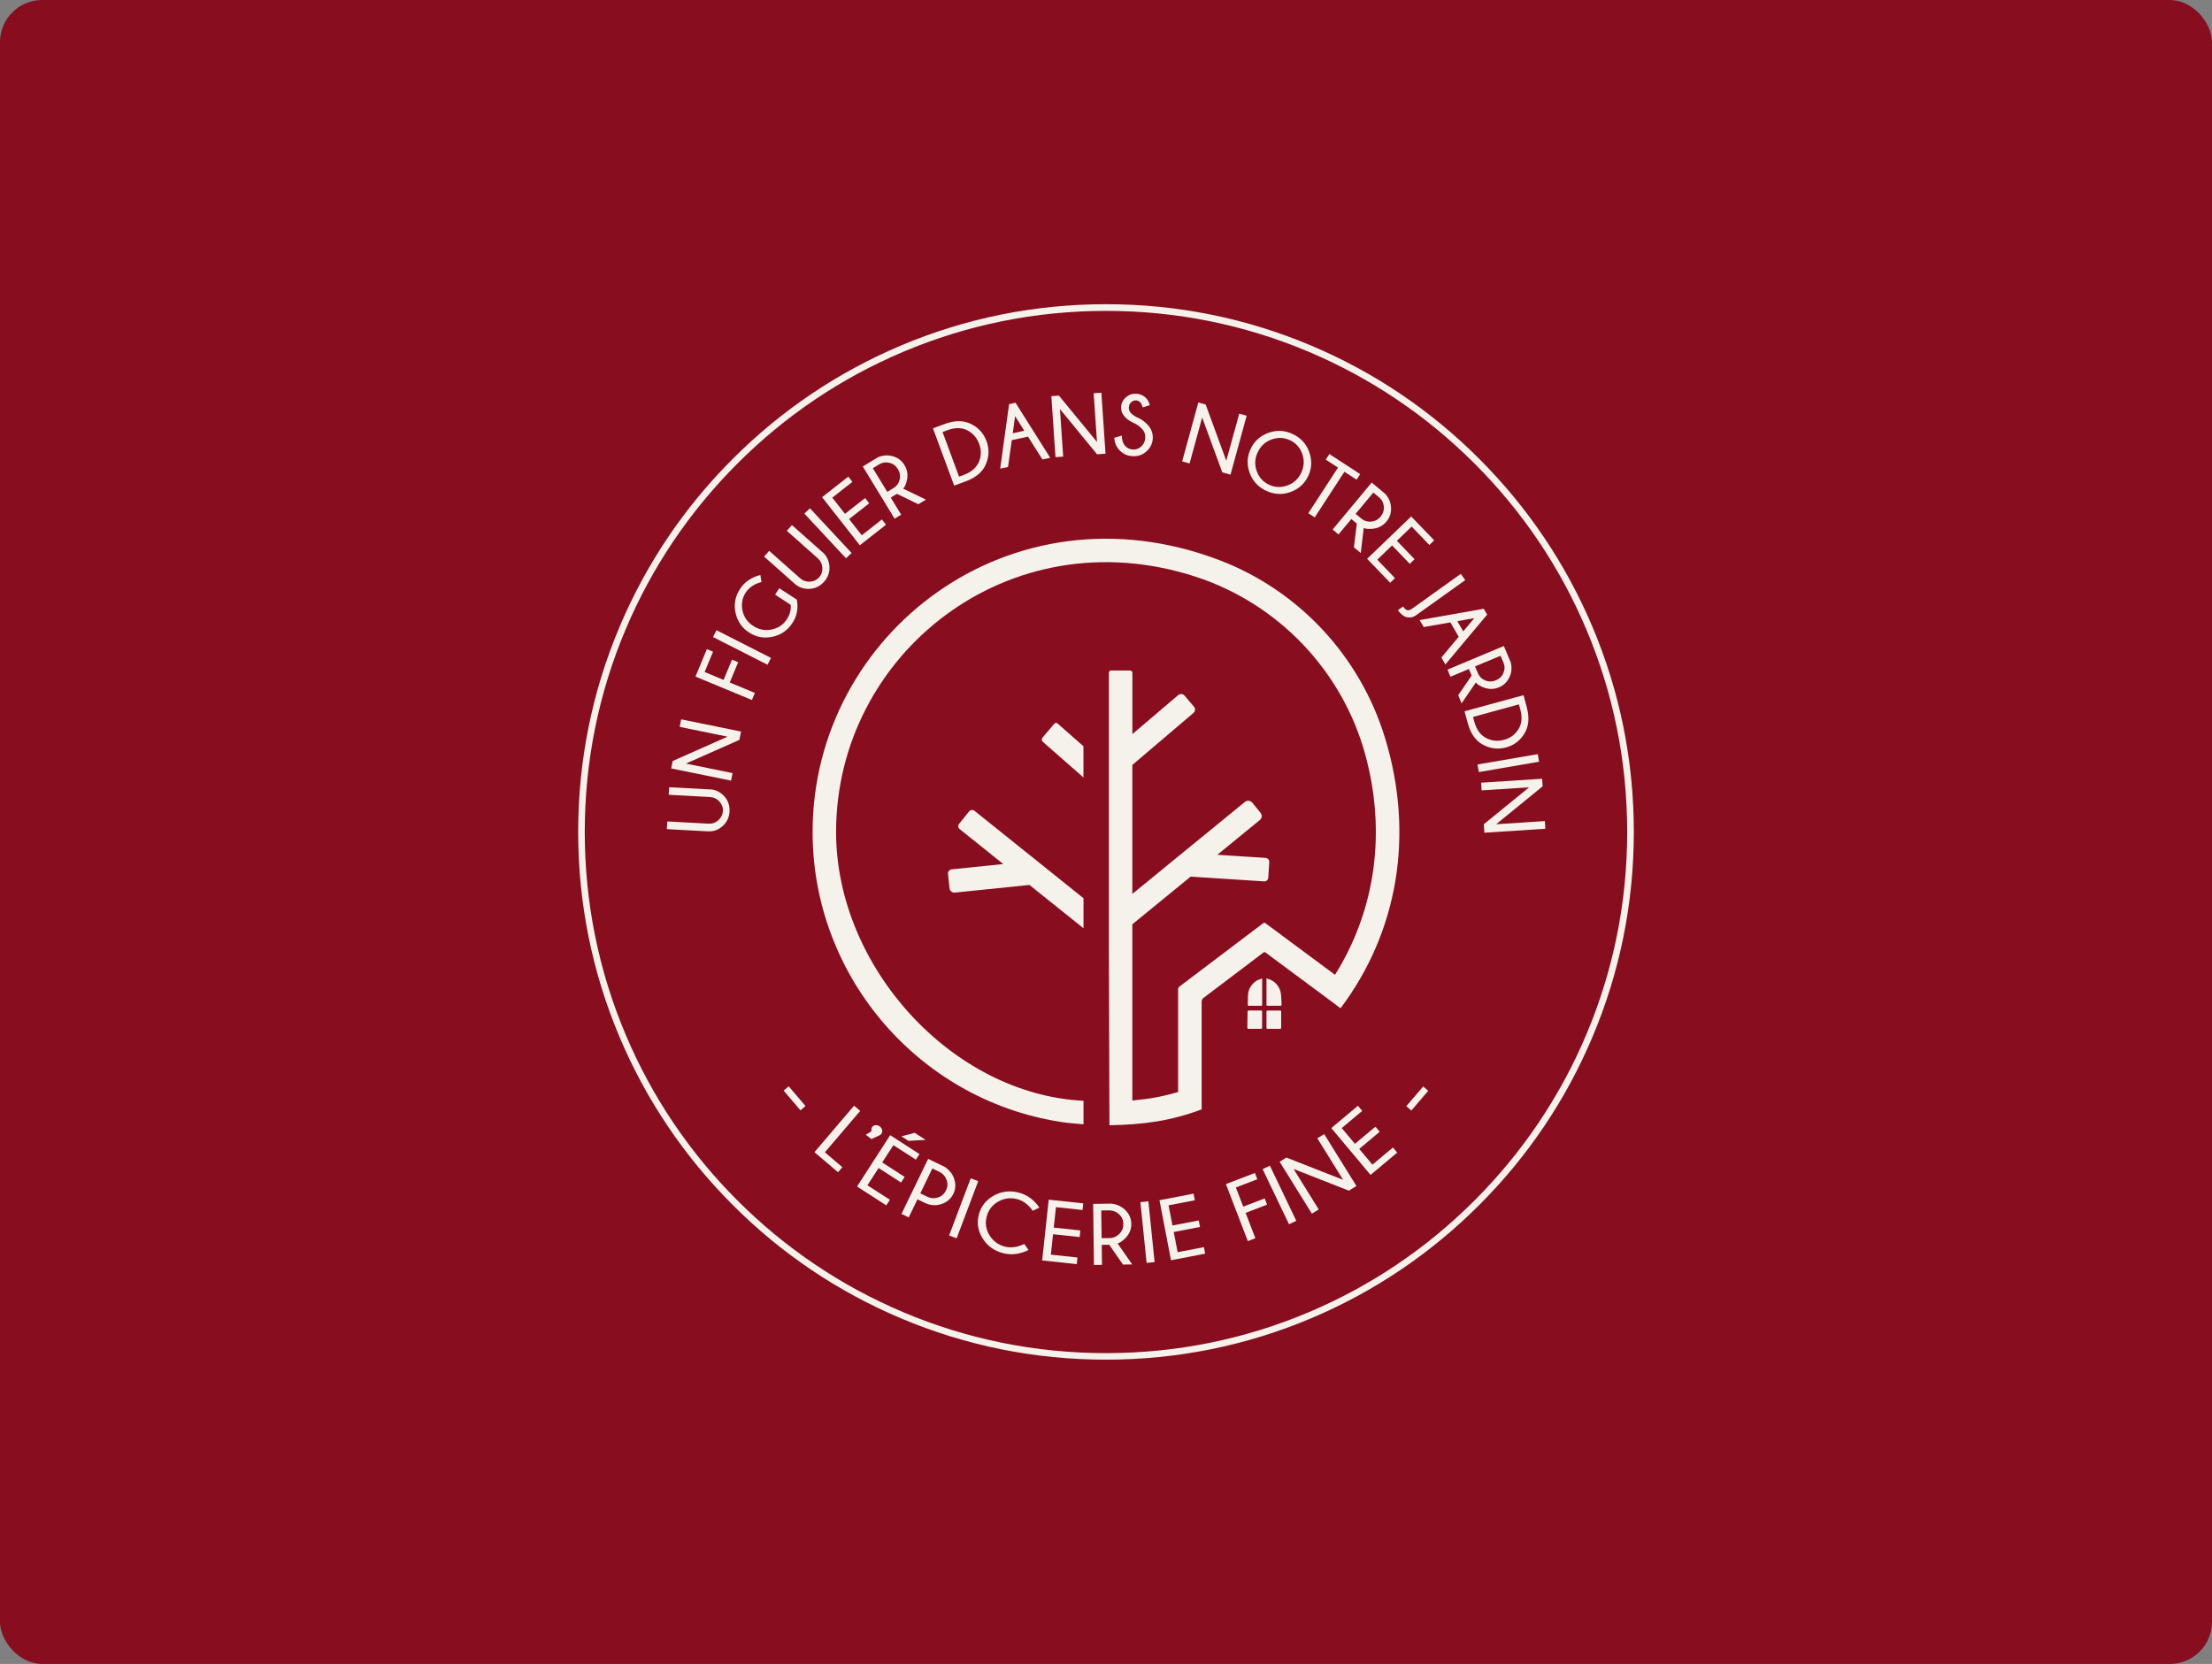 <?xml version="1.0" encoding="UTF-8"?><svg id="Layer_2" xmlns="http://www.w3.org/2000/svg" viewBox="0 0 420 316"><rect x="0" y="0" width="420" height="316" fill="#808080" stroke="none"/><defs><style>.cls-1{fill:#f5f1eb;}.cls-2{fill:#880d1e;}</style></defs><g id="Layer_1-2"><rect class="cls-2" width="420" height="316" rx="8" ry="8"/><g id="Ep_Round"><path class="cls-1" d="M240.47,185.82c0,1.68,0,3.33,0,4.99,0,.23.14.19.27.19.78,0,1.56,0,2.33,0,.21,0,.29-.06.27-.27-.04-.63-.05-1.25-.11-1.88-.16-1.53-1.24-2.72-2.76-3.04Z"/><path class="cls-1" d="M237.16,191.01c.75,0,1.51,0,2.26,0,.15,0,.23-.02.23-.2,0-1.66,0-3.31,0-4.97-1.31.23-2.45,1.41-2.64,2.73-.11.74-.05,1.48-.08,2.22,0,.19.06.23.24.23Z"/><path class="cls-1" d="M243.26,192.16c0-.2-.06-.26-.25-.25-.76.01-1.53.01-2.29,0-.2,0-.25.05-.25.25.01.99,0,1.98,0,2.97,0,.2.05.26.25.25.76-.01,1.53,0,2.29,0,.2,0,.26-.05.25-.25-.01-.49,0-.98,0-1.47s0-1,0-1.5Z"/><path class="cls-1" d="M239.64,192.16c0-.2-.05-.26-.25-.26-.74.01-1.48.01-2.22,0-.21,0-.29.05-.29.27,0,.99-.02,1.98-.04,2.97,0,.17.03.24.22.24.78-.01,1.55,0,2.33,0,.2,0,.26-.06.25-.25-.01-.49,0-.98,0-1.47s0-1,0-1.5Z"/><path class="cls-1" d="M262.96,140.08c-4.72-15.42-16.3-27.92-31.37-33.68-39.67-15.15-77.3,13.92-77.3,51.61,0,27.83,20.77,51.57,48.31,55.22.02,0,3.13.31,3.13.28v-4.46c-24.96-1.24-46.98-25.43-46.98-51.05,0-33.76,32.82-60,68.23-48.49,15.7,5.1,27.88,17.86,32.24,33.78,4.08,14.91,1.87,29.68-5.74,41.83l-13.24-9.82c-.11-.08-.25-.08-.36,0l-15.93,12.05c-.16.12-.26.31-.26.51v19.52c-3.12.92-5.44,1.3-8.69,1.62v-33.47s11.07-9.05,11.07-9.05l13.96.9c.41.03.76-.28.78-.69l.19-2.97c.03-.41-.29-.77-.7-.8l-9.16-.59,8.07-6.6c.41-.34.47-.94.14-1.36l-1.57-1.93c-.35-.43-.99-.5-1.42-.14l-21.36,17.46v-24.49l11.61-9.88c.35-.3.4-.83.1-1.18l-1.79-2.1c-.31-.37-.86-.41-1.22-.1l-8.69,7.4v-11.64c0-.24-.2-.44-.44-.44h-3.59c-.24,0-.43.19-.43.43v52.49l.1,33.44c6.39-.11,11.58-.79,17.51-3.01v-20.48c0-.27.13-.53.35-.69l11.42-8.64c.1-.07.23-.07.33,0l12.48,9.26,1.79,1.35c10.84-14.4,14.1-32.89,8.43-51.41Z"/><path class="cls-1" d="M205.72,141.72l-4.94-4.34c-.17-.15-.43-.13-.58.04l-2.24,2.64c-.21.25-.18.62.06.83l7.7,6.76v-5.94Z"/><path class="cls-1" d="M205.72,170.57l-20.68-16.58c-.32-.26-.79-.21-1.05.12l-1.89,2.35c-.24.3-.19.74.11.99l8.28,6.64-9.77,1c-.44.05-.77.44-.72.88l.28,2.7c.05.52.51.89,1.03.84l14.15-1.45,10.27,8.23v-5.72Z"/><path class="cls-1" d="M210,258.21c-13.53,0-26.65-2.65-39.01-7.88-11.93-5.05-22.65-12.27-31.85-21.48-9.2-9.2-16.43-19.92-21.48-31.85-5.23-12.36-7.88-25.48-7.88-39.01s2.65-26.65,7.88-39.01c5.05-11.93,12.27-22.65,21.48-31.85,9.2-9.2,19.92-16.43,31.85-21.48,12.36-5.23,25.48-7.88,39.01-7.88s26.65,2.65,39.01,7.88c11.93,5.05,22.65,12.27,31.85,21.48,9.2,9.2,16.43,19.92,21.48,31.85,5.23,12.36,7.88,25.48,7.88,39.01s-2.65,26.65-7.88,39.01c-5.05,11.93-12.27,22.65-21.48,31.85-9.2,9.2-19.92,16.43-31.85,21.48-12.36,5.23-25.48,7.88-39.01,7.88ZM210,59.04c-13.36,0-26.32,2.62-38.52,7.78-11.78,4.98-22.37,12.12-31.46,21.21-9.09,9.09-16.22,19.67-21.21,31.45-5.16,12.2-7.78,25.16-7.78,38.52s2.62,26.32,7.78,38.52c4.98,11.78,12.12,22.37,21.21,31.46,9.09,9.09,19.67,16.22,31.46,21.21,12.2,5.16,25.16,7.78,38.52,7.78s26.32-2.62,38.52-7.78c11.78-4.98,22.37-12.12,31.45-21.21,9.09-9.09,16.22-19.67,21.21-31.46,5.16-12.2,7.78-25.16,7.78-38.52s-2.62-26.32-7.78-38.52c-4.98-11.78-12.12-22.37-21.21-31.45-9.09-9.09-19.67-16.22-31.45-21.21-12.2-5.16-25.16-7.78-38.52-7.78Z"/><path class="cls-1" d="M126.97,150.96l.08-1.46,8.2.44c.9.17,1.66.6,2.28,1.29.72.8,1.05,1.76.99,2.87-.06,1.13-.5,2.05-1.31,2.78-.81.73-1.75,1.06-2.8,1l-7.79-.42.08-1.46,7.79.42c.74.04,1.38-.18,1.91-.66s.82-1.06.86-1.74c.04-.68-.19-1.28-.67-1.81-.48-.53-1.09-.81-1.83-.85l-7.79-.42Z"/><path class="cls-1" d="M127.73,144.52l10.41-4.62-9.09-1.86.29-1.43,11.37,2.32-.32,1.58-10.15,4.5,8.86,1.81-.29,1.43-11.37-2.32.29-1.41Z"/><path class="cls-1" d="M134.22,123.28l1.17.49-1.6,3.85,3.6,1.5,1.6-3.85,1.17.49-1.6,3.85,4.77,1.98-.56,1.35-10.72-4.45,2.16-5.2Z"/><path class="cls-1" d="M136.04,119.68l10.35,5.26-.66,1.3-10.35-5.26.66-1.3Z"/><path class="cls-1" d="M151.3,113.89c.31,1.62.03,3.09-.83,4.41-.92,1.41-2.19,2.29-3.8,2.63-1.61.34-3.1.07-4.46-.82-1.35-.88-2.2-2.13-2.55-3.74-.35-1.61-.06-3.13.86-4.54.86-1.32,2.14-2.19,3.86-2.64l.2,1.34c-1.37.38-2.36,1.04-2.98,1.99-.68,1.04-.88,2.18-.62,3.42s.94,2.22,2.03,2.93c1.1.72,2.27.94,3.51.68,1.24-.26,2.2-.91,2.88-1.95.58-.89.82-1.8.73-2.74l-2.96-1.93.79-1.22,3.34,2.17Z"/><path class="cls-1" d="M149.4,100.81l.97-1.09,6.14,5.45c.6.7.92,1.51.98,2.43.07,1.07-.27,2.03-1.01,2.87-.75.84-1.67,1.3-2.75,1.36-1.09.06-2.03-.26-2.82-.96l-5.83-5.17.97-1.09,5.83,5.17c.55.49,1.19.72,1.91.68.72-.04,1.3-.32,1.75-.83.45-.51.65-1.12.6-1.83-.05-.71-.35-1.32-.9-1.81l-5.83-5.17Z"/><path class="cls-1" d="M153.79,96.53l7.91,8.49-1.07,1-7.91-8.49,1.07-1Z"/><path class="cls-1" d="M161.07,90.51l.78,1-3.82,3,2.41,3.07,3.82-3,.78,1-3.82,3,2.41,3.07,3.82-3,.78,1-4.97,3.9-7.17-9.13,4.97-3.9Z"/><path class="cls-1" d="M170.29,93.79l-1.16.71,1.98,3.24-1.25.76-6.04-9.91,2.84-1.73c.89-.39,1.79-.48,2.69-.26,1.04.25,1.84.83,2.39,1.73.55.9.7,1.89.44,2.96-.17.71-.4,1.22-.69,1.51l4.32,2.08-1.44.88-4.06-1.97ZM165.73,88.92l2.74,4.49,1.23-.75c.58-.35.95-.88,1.12-1.57.17-.69.06-1.36-.33-2-.39-.64-.93-1.04-1.62-1.2-.69-.16-1.33-.07-1.91.28l-1.23.75Z"/><path class="cls-1" d="M179.45,80.49c1.82-.66,3.42-.67,4.8-.03,1.48.69,2.5,1.79,3.06,3.3.57,1.53.5,3.05-.19,4.56-.62,1.35-1.84,2.37-3.65,3.05l-2.3.85-4.03-10.88,2.3-.85ZM178.97,82.05l3.13,8.47.92-.34c1.35-.5,2.27-1.27,2.77-2.3.54-1.17.58-2.37.12-3.6-.45-1.22-1.26-2.1-2.43-2.65-1.04-.45-2.24-.43-3.59.07l-.92.34Z"/><path class="cls-1" d="M192.83,76.5l6.58,10.44-1.48.32-2.74-4.34-3.08.67-.71,5.09-1.49.32,1.69-12.25,1.24-.27ZM194.48,81.8l-1.74-2.77-.44,3.25,2.18-.48Z"/><path class="cls-1" d="M201.06,75.13l7.23,8.8-.63-9.25,1.46-.1.79,11.58-1.61.11-7.04-8.58.61,9.02-1.46.1-.79-11.58,1.44-.1Z"/><path class="cls-1" d="M215.43,80.4c-.81-.33-1.45-.77-1.92-1.3-.47-.54-.68-1.16-.63-1.88.05-.7.35-1.29.91-1.78.56-.49,1.23-.71,2.01-.66.77.05,1.41.37,1.92.95.27.3.46.71.59,1.22l-1.34.42c-.13-.45-.26-.74-.38-.87-.24-.29-.54-.44-.87-.46-.33-.02-.64.09-.92.33-.28.24-.43.56-.46.97-.03.4.08.74.33,1.04.26.29.62.56,1.09.82.9.36,1.64.88,2.22,1.54.66.76.96,1.62.9,2.58-.07.97-.48,1.78-1.23,2.43-.75.66-1.64.95-2.67.88-1.03-.07-1.88-.49-2.54-1.27-.52-.59-.81-1.33-.88-2.22l1.44-.41c.03.85.22,1.48.59,1.89.4.46.89.71,1.48.75.6.04,1.13-.14,1.6-.56.47-.41.73-.95.78-1.6.05-.65-.13-1.21-.54-1.68-.41-.46-.9-.84-1.47-1.13Z"/><path class="cls-1" d="M228.92,76.81l3.92,10.69,2.46-8.94,1.41.39-3.07,11.19-1.56-.43-3.82-10.42-2.39,8.72-1.41-.39,3.07-11.19,1.39.38Z"/><path class="cls-1" d="M248.59,85.86c.56,1.56.5,3.07-.19,4.53-.69,1.47-1.82,2.49-3.37,3.05-1.56.56-3.1.48-4.63-.24-1.52-.72-2.56-1.85-3.13-3.41-.56-1.56-.49-3.07.2-4.55.69-1.46,1.81-2.48,3.37-3.04,1.56-.56,3.1-.49,4.62.23,1.53.72,2.57,1.86,3.13,3.41ZM244.92,83.6c-1.12-.53-2.28-.57-3.48-.14-1.2.44-2.08,1.24-2.63,2.42-.56,1.19-.62,2.38-.19,3.58.43,1.2,1.21,2.07,2.33,2.59,1.12.53,2.29.58,3.49.14,1.2-.43,2.08-1.24,2.64-2.43.55-1.18.61-2.37.18-3.57s-1.21-2.07-2.33-2.6Z"/><path class="cls-1" d="M255.27,89.59l-5.64,8.67-1.22-.79,5.64-8.67-2.33-1.51.69-1.06,5.86,3.81-.69,1.06-2.32-1.51Z"/><path class="cls-1" d="M257.63,99.44l-1.05-.87-2.43,2.92-1.12-.93,7.42-8.92,2.55,2.13c.66.72,1.03,1.54,1.11,2.46.1,1.07-.19,2.01-.86,2.82-.68.81-1.56,1.27-2.66,1.37-.73.07-1.28.02-1.65-.16l-.57,4.76-1.3-1.08.55-4.48ZM260.76,93.54l-3.36,4.04,1.1.92c.52.43,1.14.62,1.85.56.71-.06,1.31-.38,1.79-.96.48-.57.68-1.22.61-1.92-.07-.71-.36-1.28-.88-1.71l-1.1-.92Z"/><path class="cls-1" d="M272.31,102.62l-.91.88-3.36-3.5-2.81,2.7,3.36,3.5-.91.88-3.36-3.5-2.81,2.71,3.36,3.5-.91.88-4.38-4.55,8.37-8.04,4.38,4.55Z"/><path class="cls-1" d="M268.87,116.85c-.51.37-1.07.49-1.69.38-.61-.12-1.2-.57-1.76-1.35l.98-.7c.3.42.58.66.82.7.27.05.56-.04.86-.26l9.28-6.64.85,1.19-9.35,6.68Z"/><path class="cls-1" d="M282.37,116.72l-7.93,9.46-.76-1.31,3.29-3.94-1.58-2.73-5.07.88-.77-1.32,12.17-2.15.64,1.09ZM277.83,119.9l2.11-2.51-3.23.58,1.12,1.93Z"/><path class="cls-1" d="M279.43,128.31l-.53-1.26-3.5,1.47-.56-1.35,10.7-4.49,1.29,3.06c.26.94.21,1.84-.15,2.69-.41.99-1.09,1.69-2.07,2.1-.98.41-1.98.41-3-.01-.68-.27-1.14-.58-1.39-.91l-2.7,3.96-.65-1.55,2.56-3.72ZM284.92,124.53l-4.85,2.03.56,1.32c.26.62.72,1.07,1.38,1.34.66.27,1.34.26,2.03-.03.69-.29,1.17-.76,1.43-1.42.27-.66.27-1.3,0-1.93l-.56-1.32Z"/><path class="cls-1" d="M289.91,134.39c.5,1.87.37,3.47-.39,4.79-.82,1.42-2,2.34-3.56,2.76-1.57.43-3.08.23-4.52-.59-1.29-.74-2.2-2.04-2.72-3.91l-.65-2.36,11.2-3.06.65,2.37ZM288.4,133.77l-8.71,2.38.26.95c.38,1.39,1.06,2.38,2.05,2.96,1.12.64,2.31.78,3.57.44,1.26-.34,2.21-1.07,2.85-2.19.54-1,.62-2.2.24-3.59l-.26-.95Z"/><path class="cls-1" d="M292.23,144.66l-11.44,1.96-.25-1.44,11.44-1.96.25,1.44Z"/><path class="cls-1" d="M292.91,149.33l-8.83,7.2,9.25-.6.09,1.46-11.58.75-.1-1.61,8.6-7.01-9.02.58-.09-1.46,11.58-.75.09,1.44Z"/><path class="cls-1" d="M149.75,206.3l3.2,3.74-.96.82-3.2-3.74.96-.82Z"/><path class="cls-1" d="M154.64,218.81l7.53-8.83,1.16.99-6.71,7.86,3.32,2.83-.82.96-4.48-3.82Z"/><path class="cls-1" d="M165.42,214.88l.05-.2c-.04-.26.01-.48.16-.68.15-.19.36-.3.64-.32.28-.02.54.06.79.25.24.19.39.42.44.69.05.27,0,.51-.15.7-.08.1-.17.19-.28.25l-1.62.75-1.06-.82,1.04-.63Z"/><path class="cls-1" d="M174.59,219.17l-.69,1.06-4.27-2.75-2.12,3.28,4.27,2.75-.69,1.06-4.27-2.75-2.12,3.28,4.27,2.75-.69,1.06-5.55-3.58,6.29-9.75,5.55,3.58ZM175.75,216.47l-3.26.19-1.34-.86,2.52-.67,2.08,1.34Z"/><path class="cls-1" d="M174.19,227.78l-1.65,3.42-1.37-.67,5.06-10.45,3.13,1.51c.85.56,1.45,1.28,1.77,2.17.38,1.03.35,2.02-.11,2.96-.46.95-1.22,1.6-2.28,1.95-1.06.35-2.12.26-3.18-.25l-1.35-.65ZM177.03,221.9l-2.29,4.73,1.35.65c.64.31,1.3.35,2,.13.69-.22,1.21-.67,1.53-1.35.33-.67.36-1.35.1-2.03s-.71-1.17-1.34-1.48l-1.35-.65Z"/><path class="cls-1" d="M185.74,224.31l-4.1,10.86-1.43-.54,4.1-10.86,1.43.54Z"/><path class="cls-1" d="M194.48,236.24l.81,1.14c-1.62.81-3.22,1.02-4.81.61-1.71-.44-3.01-1.37-3.9-2.8-.89-1.43-1.14-2.93-.73-4.51.4-1.56,1.33-2.76,2.8-3.6,1.47-.83,3.06-1.03,4.77-.6,1.59.41,2.9,1.36,3.93,2.85l-1.25.61c-.85-1.19-1.84-1.93-2.99-2.22-1.25-.32-2.45-.16-3.58.48-1.14.64-1.86,1.59-2.19,2.85-.32,1.27-.14,2.46.55,3.56.69,1.1,1.66,1.81,2.92,2.13,1.15.29,2.38.12,3.69-.51Z"/><path class="cls-1" d="M205.68,228.53l-.13,1.26-5.05-.54-.42,3.88,5.05.54-.13,1.26-5.05-.54-.42,3.88,5.05.54-.13,1.26-6.57-.7,1.24-11.54,6.57.7Z"/><path class="cls-1" d="M210.61,236.39l-1.42.02.05,3.8-1.53.02-.15-11.6,3.47-.05c1.01.12,1.86.5,2.55,1.14.8.75,1.21,1.65,1.23,2.7.01,1.06-.38,1.98-1.19,2.77-.53.53-1.01.84-1.42.95l2.78,3.99-1.76.02-2.61-3.76ZM209.1,229.88l.07,5.26,1.5-.02c.71,0,1.32-.27,1.85-.78.52-.51.78-1.14.77-1.89,0-.75-.28-1.37-.82-1.86-.54-.49-1.16-.73-1.87-.73l-1.5.02Z"/><path class="cls-1" d="M218.05,228.14l1.18,11.54-1.52.16-1.18-11.54,1.52-.16Z"/><path class="cls-1" d="M226.63,226.7l.24,1.24-4.99.96.74,3.83,4.99-.96.24,1.24-4.99.96.74,3.83,4.99-.96.24,1.24-6.49,1.25-2.19-11.4,6.49-1.25Z"/><path class="cls-1" d="M238.28,222.77l.45,1.18-4.07,1.56,1.4,3.64,4.07-1.56.45,1.18-4.07,1.56,1.85,4.82-1.43.55-4.16-10.83,5.5-2.11Z"/><path class="cls-1" d="M241.12,221.37l5.01,10.47-1.38.66-5.01-10.47,1.38-.66Z"/><path class="cls-1" d="M244.25,219.83l10.77,4.23-4.89-7.88,1.3-.81,6.12,9.86-1.43.89-10.5-4.12,4.77,7.68-1.3.81-6.12-9.86,1.28-.8Z"/><path class="cls-1" d="M257.84,210l.81.97-3.89,3.26,2.51,2.99,3.89-3.26.81.97-3.89,3.26,2.51,2.99,3.89-3.26.81.97-5.06,4.24-7.45-8.9,5.06-4.24Z"/><path class="cls-1" d="M267.02,210.07l3.21-3.74.96.82-3.21,3.74-.96-.82Z"/></g></g></svg>